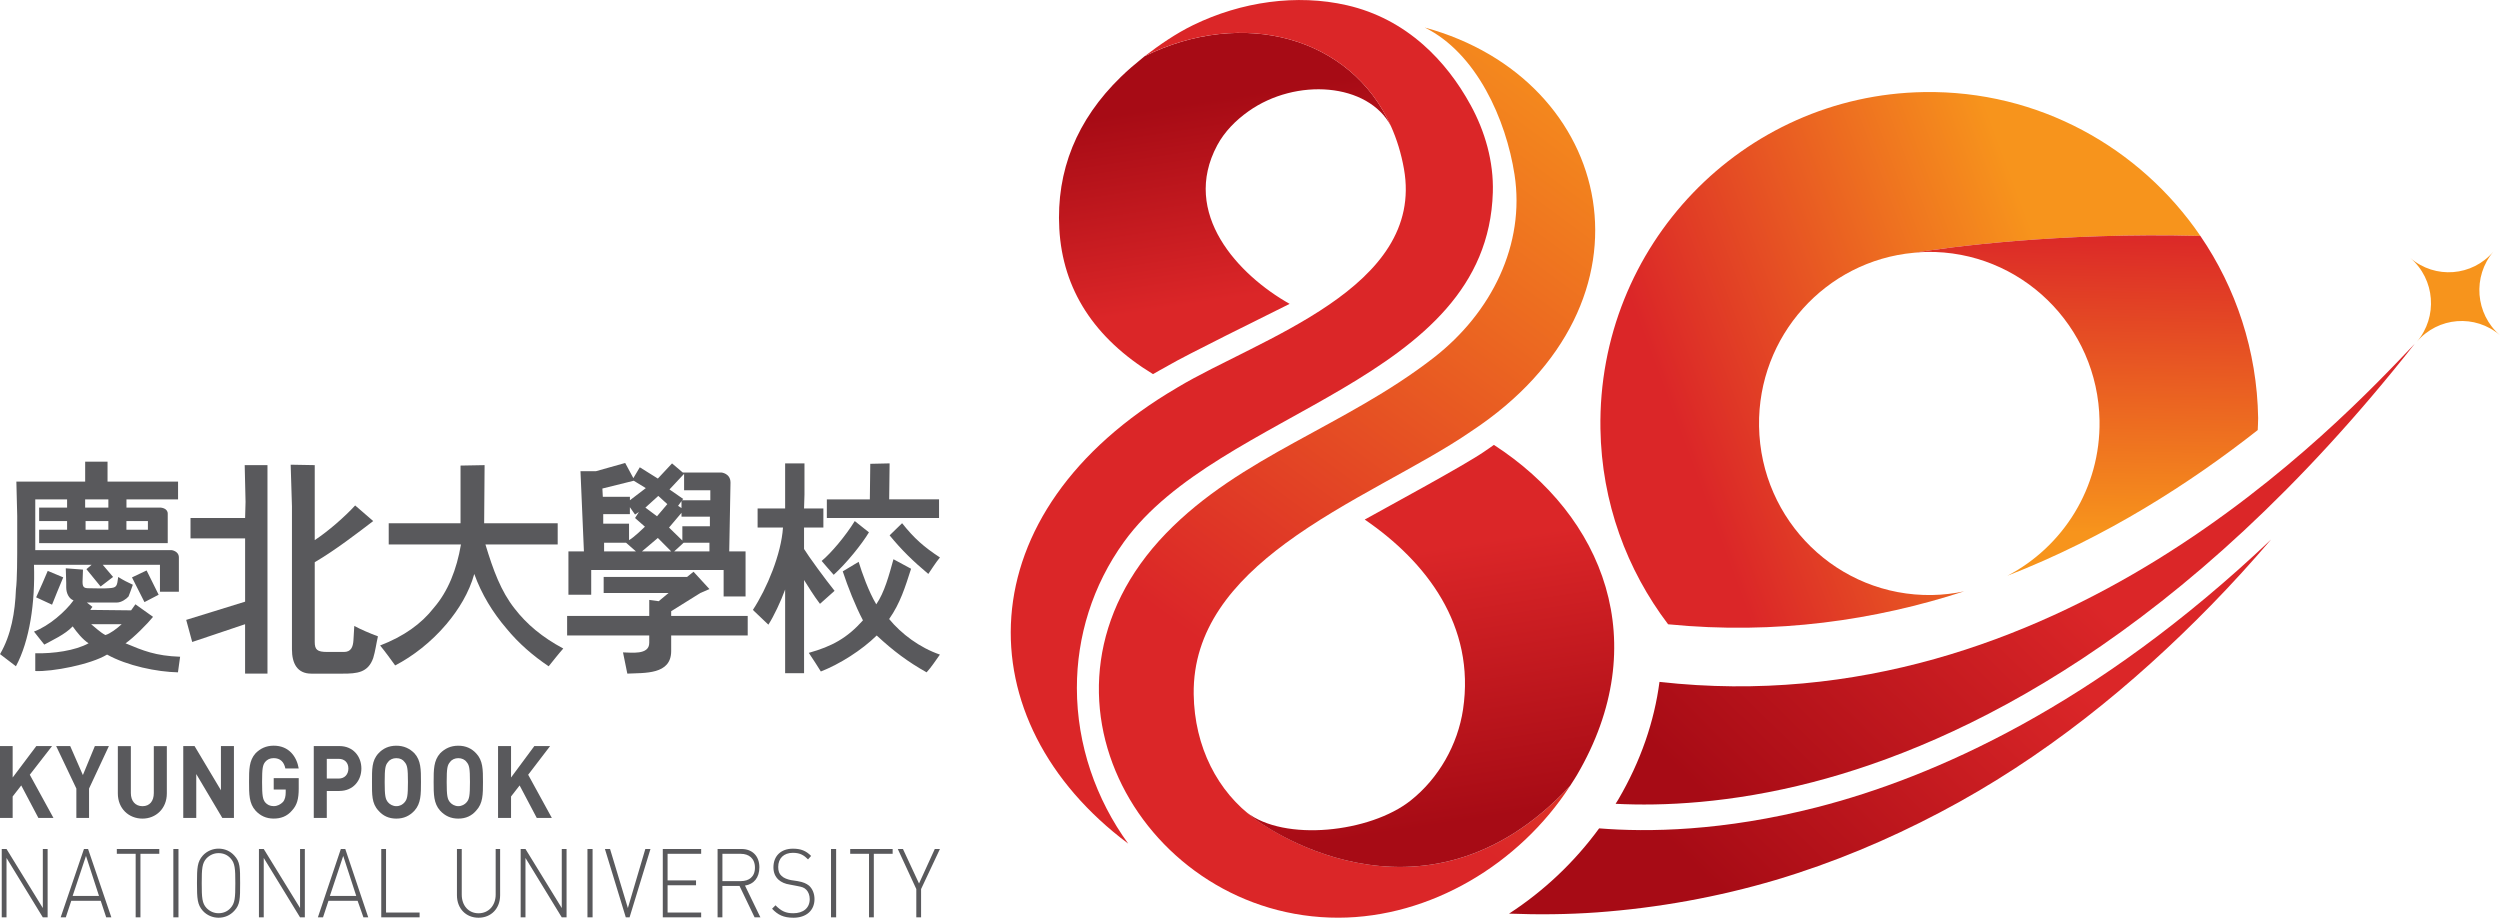 <svg width="316" height="116" viewBox="0 0 316 116" fill="none" xmlns="http://www.w3.org/2000/svg">
<g clip-path="url(#clip0_512_12413)">
<path d="M4.85 103.384L2.685 99.279L1.6 100.675V103.384H0V94.303H1.6V98.278L4.59 94.303H6.58L3.766 97.928L6.755 103.384H4.85Z" fill="#59595C"/>
<path d="M11.256 99.674V103.384H9.652V99.674L7.098 94.303H8.873L10.477 97.97L11.99 94.303H13.765L11.256 99.674Z" fill="#59595C"/>
<path d="M18.011 103.472C16.277 103.472 14.895 102.206 14.895 100.286V94.307H16.54V100.244C16.54 101.248 17.102 101.902 18.014 101.902C18.926 101.902 19.442 101.248 19.442 100.244V94.307H21.088V100.286C21.088 102.206 19.702 103.472 18.014 103.472H18.011Z" fill="#59595C"/>
<path d="M28.098 103.384L24.807 97.839V103.384H23.164V94.303H24.592L27.926 99.89V94.303H29.569V103.384H28.098Z" fill="#59595C"/>
<path d="M36.934 102.422C36.285 103.207 35.464 103.469 34.597 103.469C33.646 103.469 32.909 103.119 32.302 102.465C31.48 101.549 31.48 100.414 31.48 98.84C31.48 97.267 31.48 96.135 32.302 95.216C32.909 94.604 33.642 94.254 34.597 94.254C36.502 94.254 37.499 95.609 37.759 97.136H36.071C35.899 96.305 35.421 95.828 34.597 95.828C34.12 95.828 33.776 96.001 33.516 96.309C33.214 96.701 33.126 97.094 33.126 98.84C33.126 100.587 33.214 101.022 33.516 101.415C33.776 101.719 34.123 101.895 34.597 101.895C35.071 101.895 35.464 101.676 35.766 101.372C36.025 101.068 36.113 100.63 36.113 100.149V99.799H34.597V98.359H37.759V99.668C37.759 100.976 37.541 101.765 36.934 102.419V102.422Z" fill="#59595C"/>
<path d="M42.822 95.919H41.306V98.409H42.822C43.559 98.409 44.036 97.885 44.036 97.143C44.036 96.4 43.559 95.919 42.822 95.919ZM42.906 99.979H41.306V103.384H39.66V94.303H42.906C44.64 94.303 45.679 95.612 45.679 97.139C45.679 98.667 44.64 99.975 42.906 99.975V99.979Z" fill="#59595C"/>
<path d="M51.133 96.312C50.915 96.008 50.571 95.831 50.094 95.831C49.662 95.831 49.273 96.004 49.055 96.312C48.708 96.704 48.624 97.097 48.624 98.844C48.624 100.59 48.711 101.025 49.055 101.418C49.273 101.679 49.662 101.899 50.094 101.899C50.571 101.899 50.915 101.679 51.133 101.418C51.48 101.025 51.565 100.59 51.565 98.844C51.565 97.097 51.477 96.704 51.133 96.312ZM52.389 102.468C51.782 103.122 51.048 103.472 50.094 103.472C49.14 103.472 48.406 103.122 47.841 102.468C46.974 101.552 47.02 100.417 47.02 98.844C47.02 97.27 46.978 96.138 47.841 95.219C48.406 94.608 49.14 94.258 50.094 94.258C51.048 94.258 51.782 94.608 52.389 95.219C53.211 96.135 53.211 97.27 53.211 98.844C53.211 100.417 53.211 101.549 52.389 102.468Z" fill="#59595C"/>
<path d="M58.971 96.312C58.754 96.008 58.364 95.831 57.932 95.831C57.5 95.831 57.111 96.004 56.893 96.312C56.546 96.704 56.462 97.097 56.462 98.844C56.462 100.59 56.549 101.025 56.893 101.418C57.111 101.679 57.5 101.899 57.932 101.899C58.364 101.899 58.754 101.679 58.971 101.418C59.318 101.025 59.403 100.59 59.403 98.844C59.403 97.097 59.315 96.704 58.971 96.312ZM60.182 102.468C59.62 103.122 58.883 103.472 57.929 103.472C56.974 103.472 56.241 103.122 55.634 102.468C54.812 101.552 54.812 100.417 54.812 98.844C54.812 97.27 54.812 96.138 55.634 95.219C56.241 94.608 56.974 94.258 57.929 94.258C58.883 94.258 59.617 94.608 60.182 95.219C61.048 96.135 61.048 97.27 61.048 98.844C61.048 100.417 61.048 101.549 60.182 102.468Z" fill="#59595C"/>
<path d="M67.845 103.384L65.68 99.279L64.596 100.675V103.384H62.953V94.303H64.596V98.278L67.54 94.303H69.533L66.761 97.928L69.751 103.384H67.845Z" fill="#59595C"/>
<path d="M5.413 115.954L0.823 108.447V115.954H0.219V107.312H0.823L5.413 114.777V107.312H6.02V115.954H5.413Z" fill="#59595C"/>
<path d="M10.869 108.186L9.181 113.249H12.515L10.869 108.186ZM13.424 115.954L12.732 113.861H9.009L8.317 115.954H7.668L10.612 107.312H11.132L14.076 115.954H13.427H13.424Z" fill="#59595C"/>
<path d="M17.752 107.924V115.954H17.148V107.924H14.766V107.312H20.135V107.924H17.752Z" fill="#59595C"/>
<path d="M22.559 107.312H21.91V115.954H22.559V107.312Z" fill="#59595C"/>
<path d="M29.138 108.49C28.748 108.052 28.229 107.836 27.622 107.836C27.06 107.836 26.541 108.055 26.106 108.49C25.544 109.102 25.499 109.798 25.499 111.633C25.499 113.468 25.541 114.165 26.106 114.777C26.538 115.215 27.057 115.431 27.622 115.431C28.229 115.431 28.748 115.212 29.138 114.777C29.7 114.165 29.745 113.468 29.745 111.633C29.745 109.798 29.703 109.102 29.138 108.49ZM29.615 115.127C29.096 115.693 28.404 116 27.625 116C26.888 116 26.151 115.696 25.635 115.127C24.944 114.342 24.898 113.599 24.898 111.633C24.898 109.668 24.941 108.928 25.635 108.14C26.155 107.571 26.892 107.267 27.625 107.267C28.404 107.267 29.096 107.571 29.615 108.14C30.352 108.925 30.352 109.668 30.352 111.633C30.352 113.599 30.352 114.339 29.615 115.127Z" fill="#59595C"/>
<path d="M37.928 115.954L33.337 108.447V115.954H32.73V107.312H33.337L37.928 114.777V107.312H38.532V115.954H37.928Z" fill="#59595C"/>
<path d="M43.384 108.186L41.696 113.249H45.03L43.384 108.186ZM45.938 115.954L45.202 113.861H41.52L40.829 115.954H40.18L43.082 107.312H43.643L46.546 115.954H45.938Z" fill="#59595C"/>
<path d="M48.191 115.954V107.312H48.795V115.343H53.038V115.954H48.191Z" fill="#59595C"/>
<path d="M60.485 116C58.881 116 57.758 114.823 57.758 113.164V107.316H58.365V113.079C58.365 114.476 59.232 115.438 60.488 115.438C61.744 115.438 62.653 114.476 62.653 113.079V107.316H63.215V113.164C63.215 114.823 62.088 116 60.488 116H60.485Z" fill="#59595C"/>
<path d="M71.007 115.954L66.42 108.447V115.954H65.812V107.312H66.42L71.007 114.777V107.312H71.614V115.954H71.007Z" fill="#59595C"/>
<path d="M74.903 107.312H74.254V115.954H74.903V107.312Z" fill="#59595C"/>
<path d="M79.577 115.954H79.1L76.461 107.312H77.11L79.363 114.777L81.57 107.312H82.22L79.577 115.954Z" fill="#59595C"/>
<path d="M83.777 115.954V107.312H88.627V107.924H84.384V111.283H87.978V111.895H84.384V115.343H88.627V115.954H83.777Z" fill="#59595C"/>
<path d="M93.651 107.924H91.313V111.372H93.651C94.647 111.372 95.426 110.848 95.426 109.671C95.426 108.493 94.647 107.924 93.651 107.924ZM95.381 115.954L93.475 111.983H91.31V115.954H90.703V107.312H93.735C95.034 107.312 95.985 108.143 95.985 109.625C95.985 110.933 95.293 111.764 94.167 111.937L96.115 115.954H95.378H95.381Z" fill="#59595C"/>
<path d="M100.275 116C99.064 116 98.327 115.65 97.59 114.865L98.022 114.43C98.758 115.172 99.32 115.434 100.271 115.434C101.528 115.434 102.349 114.78 102.349 113.645C102.349 113.164 102.177 112.729 101.917 112.467C101.615 112.163 101.398 112.117 100.748 111.986L99.84 111.813C99.232 111.725 98.758 111.509 98.411 111.201C97.979 110.809 97.762 110.286 97.762 109.631C97.762 108.192 98.713 107.273 100.229 107.273C101.226 107.273 101.875 107.535 102.524 108.189L102.135 108.627C101.657 108.146 101.183 107.796 100.229 107.796C99.06 107.796 98.366 108.496 98.366 109.586C98.366 110.109 98.496 110.459 98.797 110.721C99.057 110.982 99.534 111.159 99.966 111.244L100.833 111.375C101.57 111.506 101.914 111.679 102.261 111.944C102.693 112.336 102.953 112.948 102.953 113.645C102.953 115.084 101.914 116.003 100.268 116.003L100.275 116Z" fill="#59595C"/>
<path d="M105.688 107.312H105.039V115.954H105.688V107.312Z" fill="#59595C"/>
<path d="M110.451 107.924V115.954H109.844V107.924H107.465V107.312H112.831V107.924H110.451Z" fill="#59595C"/>
<path d="M116.425 112.376V115.954H115.821V112.376L113.48 107.312H114.133L116.165 111.676L118.158 107.312H118.808L116.425 112.376Z" fill="#59595C"/>
<path d="M18.261 76.107L16.683 72.983L18.53 72.106L20.053 75.174L18.261 76.107ZM18.696 65.862H15.979V66.958H18.696V65.862ZM11.522 78.9C12.012 79.283 12.609 79.888 13.317 80.271C13.914 80.107 14.784 79.45 15.381 78.9H11.522ZM13.697 65.862H10.817V66.958H13.697V65.862ZM13.697 63.121H10.762V64.161H13.697V63.121ZM7.99 72.983C7.61 73.915 6.795 75.832 6.578 76.434L4.568 75.502C5.058 74.462 5.708 72.927 6.035 72.159L7.993 72.98L7.99 72.983ZM22.5 84.984C19.838 84.929 16.086 84.163 13.534 82.737C11.47 83.996 6.578 84.929 4.458 84.817V82.574C6.74 82.629 9.512 82.243 11.197 81.311C10.437 80.82 9.73 79.94 9.188 79.175C8.21 80.215 6.578 80.928 5.6 81.478C5.058 80.82 4.786 80.438 4.295 79.832C6.198 79.119 8.262 77.314 9.295 75.888C8.697 75.668 8.37 74.955 8.37 74.246V73.696L8.314 71.835L10.489 71.998L10.434 73.532C10.434 74.19 10.596 74.353 11.194 74.353C11.791 74.353 13.203 74.409 13.693 74.353C14.781 74.298 14.781 74.134 14.943 72.927C15.54 73.31 16.193 73.64 16.79 73.912C16.628 74.35 16.355 75.174 16.248 75.39C15.976 75.721 15.323 76.159 14.781 76.159H10.976L11.684 76.709C11.684 76.709 11.466 76.983 11.411 77.091L16.573 77.147L17.118 76.382L19.345 77.971C18.693 78.792 16.846 80.657 15.865 81.314C18.092 82.246 19.67 82.904 22.767 83.012L22.494 84.984H22.5ZM22.611 70.464V74.792H20.218V71.393H12.989L14.294 72.927L12.716 74.134L10.924 71.943L11.577 71.393H4.295C4.458 76.107 3.753 80.984 2.013 84.216C1.306 83.666 0.656 83.175 0.004 82.681C1.416 80.271 1.906 77.366 2.013 74.517C2.176 73.258 2.176 70.572 2.176 68.217V65.204L2.069 60.877H10.765V58.355H13.593V60.877H22.507V63.124H15.985V64.164H20.332C20.332 64.164 21.202 64.22 21.202 64.93V68.655H4.948V66.958H8.48V65.862H4.948V64.164H8.48V63.124H4.458V69.535H21.686C21.686 69.535 22.611 69.643 22.611 70.468V70.464Z" fill="#59595C"/>
<path d="M44.782 79.12C45.597 79.558 46.739 80.052 47.772 80.434C47.554 81.367 47.447 82.299 47.174 83.175C46.522 85.04 45.11 85.148 43.315 85.148H39.348C37.556 85.148 36.903 83.833 36.903 82.08V63.998L36.741 58.738L39.783 58.793V68.273C41.523 67.121 43.587 65.312 44.892 63.89L47.174 65.862C45.165 67.396 42.393 69.532 39.783 71.066V81.147C39.783 82.132 40.107 82.407 41.36 82.407H43.48C44.35 82.407 44.623 81.805 44.675 80.928L44.782 79.12ZM30.979 85.148V78.9L24.295 81.147L23.535 78.354L30.982 76.051V68.05H24.081V65.476H30.982L31.037 63.448L30.93 58.79H33.809V85.145H30.982L30.979 85.148Z" fill="#59595C"/>
<path d="M71.199 81.972C70.657 82.573 69.842 83.614 69.352 84.219C67.394 82.904 65.547 81.314 64.025 79.453C62.285 77.425 60.873 75.122 59.948 72.548C59.295 74.903 57.99 77.039 56.416 78.903C54.513 81.151 52.176 82.96 49.949 84.111C49.514 83.509 48.644 82.302 48.047 81.589C51.037 80.438 53.264 78.851 54.841 76.823C56.636 74.743 57.721 72.002 58.266 68.822H49.134V66.137H58.211V58.849L61.253 58.793L61.197 66.137H70.492V68.822H61.36C62.337 72.054 63.317 74.739 65.054 76.931C66.576 78.903 68.534 80.546 71.196 81.972H71.199Z" fill="#59595C"/>
<path d="M85.707 63.942L86.142 64.217V63.34L85.707 63.942ZM85.217 69.696H89.674V68.6H86.412L85.217 69.696ZM86.142 64.819L84.565 66.683L86.249 68.325V66.516H89.73V65.309H86.142V64.815V64.819ZM89.785 63.232V61.973H86.47V59.892L84.623 61.865L86.363 63.072L86.201 63.235H89.788L89.785 63.232ZM83.046 65.257L84.35 63.723L83.208 62.683L81.578 64.161L83.046 65.257ZM84.837 69.696L83.153 67.998L81.143 69.696H84.837ZM76.358 69.696H80.38L79.13 68.6H76.358V69.696ZM76.251 66.189H79.51V68.273C80.056 67.998 81.468 66.631 81.52 66.575L80.27 65.479L80.76 64.711L80.27 65.041L79.617 64.109V64.985H76.248V66.189H76.251ZM76.196 62.794H79.621V63.232L81.63 61.698L80.108 60.766L76.141 61.75L76.196 62.791V62.794ZM92.336 60.985L92.174 69.696H94.239V75.394H91.466V72.051H74.729V75.175H71.849V69.696H73.807L73.372 59.559H75.329L79.023 58.519L80.056 60.435L80.871 59.065L83.153 60.491L84.945 58.574L86.302 59.726H91.194C91.194 59.726 92.333 59.837 92.333 60.985H92.336ZM78.751 82.462C79.728 82.462 82.065 82.845 82.065 81.255V80.323H71.684V77.857H82.065V75.829L83.26 75.992L84.51 74.952H76.303V72.924H86.847L87.662 72.267L89.674 74.458L88.532 74.952L84.837 77.255V77.857H94.511V80.323H84.837V82.296C84.837 85.308 81.468 85.037 79.293 85.145L78.747 82.459L78.751 82.462Z" fill="#59595C"/>
<path d="M118.807 70.464C118.261 71.122 117.719 71.998 117.339 72.545C115.437 70.955 113.97 69.532 112.447 67.668L114.025 66.133C115.547 68.05 116.797 69.146 118.807 70.461V70.464ZM104.513 65.476V63.121H109.948L110.003 58.626L112.447 58.571L112.392 63.117H118.696V65.473H104.51L104.513 65.476ZM109.837 67.285C108.912 68.819 107.01 71.174 105.38 72.656C104.838 72.054 104.185 71.285 103.858 70.903C105.052 69.915 106.899 67.723 108.042 65.862L109.834 67.288L109.837 67.285ZM118.807 82.737C118.209 83.558 117.774 84.271 117.122 84.984C114.784 83.669 112.937 82.299 110.817 80.326C108.915 82.191 106.143 83.944 103.754 84.876C103.374 84.274 102.721 83.231 102.231 82.521C105.166 81.7 107.068 80.657 109.078 78.413C108.1 76.552 107.175 74.193 106.523 72.221L108.532 71.014C108.967 72.44 109.782 74.739 110.759 76.385C111.791 74.906 112.389 72.659 112.934 70.687L115.161 71.89C114.401 74.246 113.804 76.218 112.389 78.246C113.911 80.11 116.248 81.864 118.803 82.74L118.807 82.737ZM103.643 76.326C102.773 75.174 102.231 74.246 101.634 73.313V85.096H99.241V74.52C98.699 75.999 97.829 77.863 97.122 78.959L95.164 77.095C96.956 74.353 98.751 70.026 98.969 66.683H95.761V64.272H99.241V58.574H101.686V62.519L101.631 64.272H104.075V66.683H101.631V70.134L101.468 69.146C102.283 70.461 104.348 73.254 105.49 74.68L103.643 76.326Z" fill="#59595C"/>
<path d="M148.818 48.977H148.812V48.982C148.812 48.982 148.818 48.982 148.818 48.977Z" fill="#DB2628"/>
<path d="M144.703 7.088C144.589 7.18 144.475 7.278 144.362 7.37C143.449 8.106 142.547 8.874 141.671 9.728C136.11 15.132 133.493 21.582 133.896 28.906C134.318 36.586 138.298 42.746 145.738 47.289C146.274 46.956 146.907 46.648 147.462 46.324L147.666 46.206C149.884 44.898 159.882 39.969 162.456 38.686C162.645 38.595 162.823 38.5 163.008 38.408C156.525 34.758 149.231 26.986 153.86 18.357C154.782 16.636 156.207 15.204 157.791 14.079C163.823 9.787 172.932 10.464 175.821 15.943C170.728 4.593 157.048 1.004 144.709 7.095L144.703 7.088Z" fill="url(#paint0_linear_512_12413)"/>
<path d="M185.886 13.284C184.295 10.373 182.292 7.756 179.877 5.633C177.186 3.268 173.979 1.518 170.255 0.664C163.925 -0.791 156.91 0.203 150.8 3.18C148.629 4.239 146.577 5.659 144.701 7.092C144.704 7.092 144.707 7.092 144.71 7.088C157.04 1.004 170.723 4.589 175.816 15.943C176.553 17.588 177.115 19.391 177.462 21.357C180.124 36.436 159.137 42.798 148.82 48.98C148.82 48.98 148.814 48.983 148.814 48.987C121.87 64.756 121.88 91.137 142.607 106.635C138.536 101.035 136.124 94.166 136.118 86.976C136.111 80.477 138.088 74.013 142.065 68.502C154.186 51.699 187.973 48.411 188.694 24.323C188.811 20.411 187.707 16.614 185.889 13.287L185.886 13.284Z" fill="#DB2628"/>
<path d="M158.642 103.524V103.514C153.912 100.126 150.974 94.385 150.883 87.758C150.769 79.574 155.843 73.581 162.508 68.662C170.02 63.117 179.551 58.937 185.946 54.525C210.819 38.143 204.057 10.006 180.086 3.477C186.637 6.712 190.364 15.099 191.438 22.079C192.789 30.855 188.588 39.488 181.223 45.212C170.036 53.91 156.85 57.625 147.38 67.422C127.922 87.545 144.8 116.036 169.179 115.997C180.758 115.977 192.039 109.262 198.473 99.318C179.59 119.628 158.642 103.524 158.642 103.524Z" fill="url(#paint1_linear_512_12413)"/>
<path d="M188.83 56.232C188.408 56.53 187.995 56.831 187.56 57.115C185.126 58.796 175.54 63.981 172.501 65.672C180.292 70.994 186.509 79.093 184.928 89.675C184.266 94.104 181.87 98.366 178.299 101.192C173.173 105.251 162.318 106.422 157.559 102.664L158.614 103.528C158.614 103.528 179.588 119.627 198.471 99.318C198.526 99.233 198.581 99.144 198.637 99.056C198.867 98.7 199.104 98.343 199.318 97.977C209.106 81.278 202.73 65.227 188.826 56.232H188.83Z" fill="url(#paint2_linear_512_12413)"/>
<path d="M209.759 86.194C209.106 91.163 207.405 96.191 204.536 101.084C204.432 101.261 204.318 101.431 204.211 101.601C210.113 101.902 218.718 101.562 229.129 98.863C247.72 94.045 276.021 80.539 305.228 43.446C295.71 53.455 259.982 91.834 209.762 86.191L209.759 86.194Z" fill="url(#paint3_linear_512_12413)"/>
<path d="M229.698 102.029C217.781 105.088 208.24 105.199 202.131 104.705C198.985 109.01 195.096 112.657 190.746 115.483C194.466 115.627 198.174 115.588 201.852 115.326C209.587 114.764 217.18 113.377 224.452 111.228C231.724 109.062 238.654 106.141 245.189 102.7C258.297 95.821 269.598 86.607 279.486 76.496C282.118 73.804 284.637 71.03 287.066 68.194C264.852 89.263 244.351 98.268 229.695 102.029H229.698Z" fill="url(#paint4_linear_512_12413)"/>
<path d="M315.18 31.788C312.505 34.938 307.798 35.307 304.672 32.612C307.798 35.307 308.165 40.05 305.49 43.2C308.165 40.05 312.872 39.681 315.998 42.376C312.872 39.681 312.505 34.938 315.18 31.788Z" fill="#F7941C"/>
<path d="M278.13 29.822C270.505 18.648 257.656 11.403 243.191 11.638C220.233 12.011 201.921 31.068 202.295 54.201C202.444 63.513 205.635 72.038 210.849 78.91C224.483 80.258 237.043 78.393 248.268 74.746C246.957 75.021 245.603 75.188 244.21 75.211C232.326 75.403 222.535 65.852 222.344 53.877C222.162 42.455 230.784 32.972 241.896 31.951C246.129 31.281 260.14 29.344 278.13 29.825V29.822Z" fill="url(#paint5_linear_512_12413)"/>
<path d="M241.895 31.951C242.43 31.902 242.969 31.85 243.514 31.843C255.399 31.65 265.19 41.202 265.381 53.177C265.518 61.688 260.755 69.113 253.73 72.777C266.238 67.913 276.912 61.018 285.378 54.361C285.388 53.857 285.437 53.36 285.43 52.85C285.294 44.293 282.606 36.384 278.129 29.822C260.135 29.341 246.124 31.277 241.895 31.948V31.951Z" fill="url(#paint6_linear_512_12413)"/>
</g>
<defs>
<linearGradient id="paint0_linear_512_12413" x1="166.231" y1="10.552" x2="170.115" y2="35.51" gradientUnits="userSpaceOnUse">
<stop stop-color="#A70B15"/>
<stop offset="1" stop-color="#DB2628"/>
</linearGradient>
<linearGradient id="paint1_linear_512_12413" x1="172.553" y1="96.527" x2="226.876" y2="22.919" gradientUnits="userSpaceOnUse">
<stop stop-color="#DB2628"/>
<stop offset="1" stop-color="#F7941C"/>
</linearGradient>
<linearGradient id="paint2_linear_512_12413" x1="200.705" y1="101.41" x2="195.363" y2="67.084" gradientUnits="userSpaceOnUse">
<stop stop-color="#A70B15"/>
<stop offset="1" stop-color="#DB2628"/>
</linearGradient>
<linearGradient id="paint3_linear_512_12413" x1="219.76" y1="104.881" x2="256.071" y2="67.672" gradientUnits="userSpaceOnUse">
<stop stop-color="#A70B15"/>
<stop offset="1" stop-color="#DB2628"/>
</linearGradient>
<linearGradient id="paint4_linear_512_12413" x1="218.224" y1="113.578" x2="253.514" y2="77.412" gradientUnits="userSpaceOnUse">
<stop stop-color="#A70B15"/>
<stop offset="1" stop-color="#DB2628"/>
</linearGradient>
<linearGradient id="paint5_linear_512_12413" x1="212.285" y1="54.556" x2="259.778" y2="36.849" gradientUnits="userSpaceOnUse">
<stop stop-color="#DB2628"/>
<stop offset="1" stop-color="#F7941C"/>
</linearGradient>
<linearGradient id="paint6_linear_512_12413" x1="263.929" y1="28.73" x2="263.152" y2="67.28" gradientUnits="userSpaceOnUse">
<stop stop-color="#DB2628"/>
<stop offset="1" stop-color="#F7941C"/>
</linearGradient>
<clipPath id="clip0_512_12413">
<rect width="316" height="116" fill="white"/>
</clipPath>
</defs>
</svg>
